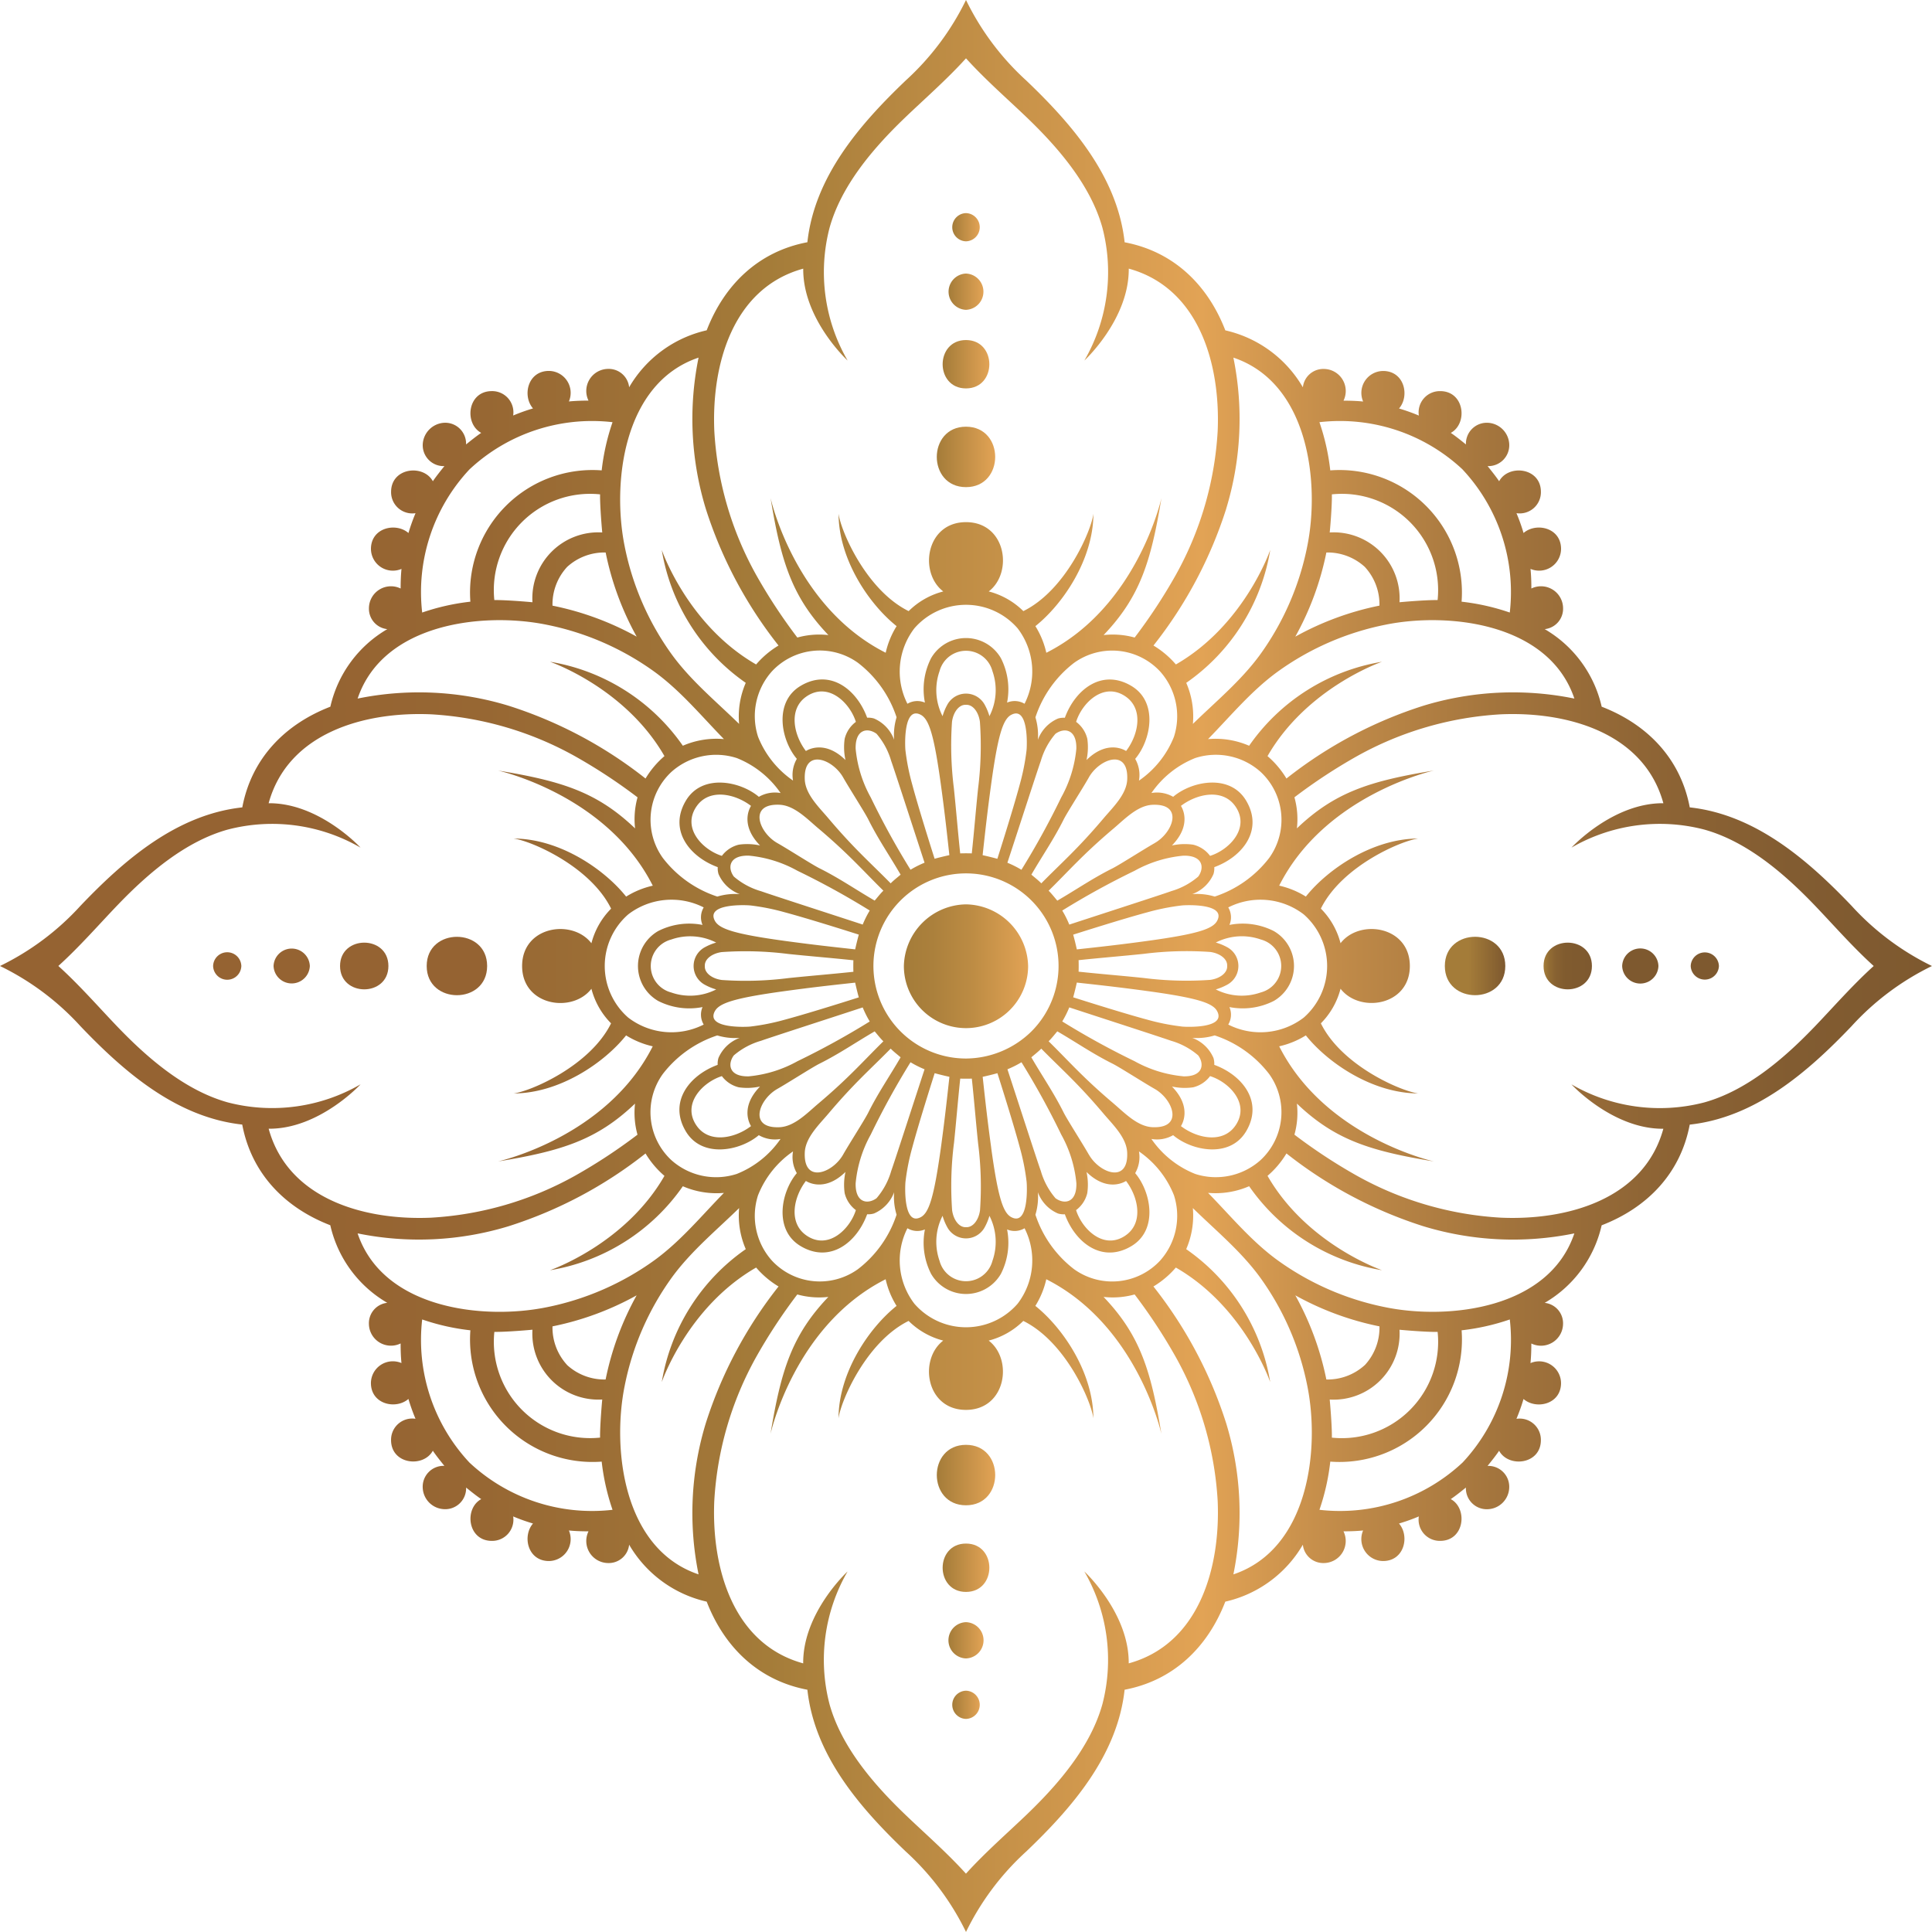 <svg id="Layer_1" data-name="Layer 1" xmlns="http://www.w3.org/2000/svg" xmlns:xlink="http://www.w3.org/1999/xlink" viewBox="0 0 203.518 203.517"><defs><style>.cls-1{fill:url(#linear-gradient);}.cls-2{fill:url(#linear-gradient-2);}.cls-3{fill:url(#linear-gradient-3);}.cls-4{fill:url(#linear-gradient-4);}.cls-5{fill:url(#linear-gradient-5);}.cls-6{fill:url(#linear-gradient-6);}.cls-7{fill:url(#linear-gradient-7);}.cls-8{fill:url(#linear-gradient-8);}.cls-9{fill:url(#linear-gradient-9);}.cls-10{fill:url(#linear-gradient-10);}.cls-11{fill:url(#linear-gradient-11);}.cls-12{fill:url(#linear-gradient-12);}.cls-13{fill:url(#linear-gradient-13);}.cls-14{fill:url(#linear-gradient-14);}.cls-15{fill:url(#linear-gradient-15);}.cls-16{fill:url(#linear-gradient-16);}.cls-17{fill:url(#linear-gradient-17);}.cls-18{fill:url(#linear-gradient-18);}</style><linearGradient id="linear-gradient" x1="95.215" y1="101.784" x2="108.303" y2="101.784" gradientUnits="userSpaceOnUse"><stop offset="0" stop-color="#a47c39"/><stop offset="0.228" stop-color="#ab803c"/><stop offset="0.552" stop-color="#bd8c44"/><stop offset="0.932" stop-color="#dc9f52"/><stop offset="1" stop-color="#e2a355"/></linearGradient><linearGradient id="linear-gradient-2" x1="98.683" y1="48.131" x2="104.834" y2="48.131" gradientUnits="userSpaceOnUse"><stop offset="0" stop-color="#a47c39"/><stop offset="1" stop-color="#e2a355"/></linearGradient><linearGradient id="linear-gradient-3" x1="99.298" y1="38.368" x2="104.219" y2="38.368" xlink:href="#linear-gradient-2"/><linearGradient id="linear-gradient-4" x1="100.324" y1="23.935" x2="103.194" y2="23.935" xlink:href="#linear-gradient-2"/><linearGradient id="linear-gradient-5" x1="99.914" y1="30.727" x2="103.604" y2="30.727" xlink:href="#linear-gradient-2"/><linearGradient id="linear-gradient-6" x1="35.821" y1="101.759" x2="40.915" y2="101.759" gradientUnits="userSpaceOnUse"><stop offset="1" stop-color="#956332"/><stop offset="1" stop-color="#916131"/><stop offset="1" stop-color="#855c30"/><stop offset="1" stop-color="#7e592f"/></linearGradient><linearGradient id="linear-gradient-7" x1="22.45" y1="101.759" x2="25.421" y2="101.759" gradientUnits="userSpaceOnUse"><stop offset="1" stop-color="#956332"/><stop offset="1" stop-color="#8f6131"/><stop offset="1" stop-color="#7f592f"/><stop offset="1" stop-color="#7e592f"/></linearGradient><linearGradient id="linear-gradient-8" x1="28.817" y1="101.759" x2="32.638" y2="101.759" xlink:href="#linear-gradient-6"/><linearGradient id="linear-gradient-9" x1="44.948" y1="101.759" x2="51.315" y2="101.759" gradientUnits="userSpaceOnUse"><stop offset="0" stop-color="#7e592f"/><stop offset="0" stop-color="#956332"/></linearGradient><linearGradient id="linear-gradient-10" x1="98.683" y1="155.386" x2="104.834" y2="155.386" xlink:href="#linear-gradient-2"/><linearGradient id="linear-gradient-11" x1="99.298" y1="165.149" x2="104.219" y2="165.149" xlink:href="#linear-gradient-2"/><linearGradient id="linear-gradient-12" x1="100.324" y1="179.582" x2="103.194" y2="179.582" xlink:href="#linear-gradient-2"/><linearGradient id="linear-gradient-13" x1="99.914" y1="172.79" x2="103.604" y2="172.79" xlink:href="#linear-gradient-2"/><linearGradient id="linear-gradient-14" x1="152.202" y1="101.759" x2="158.57" y2="101.759" gradientUnits="userSpaceOnUse"><stop offset="0.397" stop-color="#a47c39"/><stop offset="1" stop-color="#7e592f"/></linearGradient><linearGradient id="linear-gradient-15" y1="101.759" x2="203.518" y2="101.759" gradientUnits="userSpaceOnUse"><stop offset="0.155" stop-color="#956332"/><stop offset="0.251" stop-color="#976733"/><stop offset="0.349" stop-color="#9f7337"/><stop offset="0.397" stop-color="#a47c39"/><stop offset="0.622" stop-color="#e2a355"/><stop offset="0.693" stop-color="#c18b49"/><stop offset="0.772" stop-color="#a4753d"/><stop offset="0.85" stop-color="#8f6535"/><stop offset="0.927" stop-color="#825c31"/><stop offset="1" stop-color="#7e592f"/></linearGradient><linearGradient id="linear-gradient-16" x1="162.602" y1="101.759" x2="167.696" y2="101.759" gradientUnits="userSpaceOnUse"><stop offset="0" stop-color="#a47c39"/><stop offset="0.005" stop-color="#a37b39"/><stop offset="0.117" stop-color="#926c34"/><stop offset="0.257" stop-color="#876131"/><stop offset="0.454" stop-color="#805b2f"/><stop offset="1" stop-color="#7e592f"/></linearGradient><linearGradient id="linear-gradient-17" x1="178.096" y1="101.759" x2="181.068" y2="101.759" gradientUnits="userSpaceOnUse"><stop offset="0" stop-color="#956332"/><stop offset="0" stop-color="#916131"/><stop offset="0" stop-color="#855c30"/><stop offset="0" stop-color="#7e592f"/></linearGradient><linearGradient id="linear-gradient-18" x1="170.88" y1="101.759" x2="174.7" y2="101.759" xlink:href="#linear-gradient-17"/></defs><path class="cls-1" d="M101.759,95.266a6.649,6.649,0,0,0-6.544,6.493,6.544,6.544,0,0,0,13.088,0A6.65,6.65,0,0,0,101.759,95.266Z"/><path class="cls-2" d="M101.759,51.315c4.1,0,4.1-6.367,0-6.367S97.655,51.315,101.759,51.315Z"/><path class="cls-3" d="M101.759,40.915c3.283,0,3.277-5.094,0-5.094S98.476,40.915,101.759,40.915Z"/><path class="cls-4" d="M101.759,25.421a1.486,1.486,0,0,0,0-2.971A1.486,1.486,0,0,0,101.759,25.421Z"/><path class="cls-5" d="M101.759,32.638a1.912,1.912,0,0,0,0-3.821A1.912,1.912,0,0,0,101.759,32.638Z"/><path class="cls-6" d="M35.821,101.759c0,3.277,5.094,3.283,5.094,0S35.821,98.481,35.821,101.759Z"/><path class="cls-7" d="M22.45,101.759a1.486,1.486,0,0,0,2.971,0A1.486,1.486,0,0,0,22.45,101.759Z"/><path class="cls-8" d="M28.817,101.759a1.912,1.912,0,0,0,3.821,0A1.912,1.912,0,0,0,28.817,101.759Z"/><path class="cls-9" d="M51.315,101.759c0-4.1-6.367-4.1-6.367,0S51.315,105.863,51.315,101.759Z"/><path class="cls-10" d="M101.759,152.2c-4.1,0-4.1,6.368,0,6.368S105.863,152.2,101.759,152.2Z"/><path class="cls-11" d="M101.759,162.6c-3.283,0-3.278,5.094,0,5.094S105.042,162.6,101.759,162.6Z"/><path class="cls-12" d="M101.759,178.1a1.486,1.486,0,0,0,0,2.971A1.486,1.486,0,0,0,101.759,178.1Z"/><path class="cls-13" d="M101.759,170.88a1.911,1.911,0,0,0,0,3.82A1.911,1.911,0,0,0,101.759,170.88Z"/><path class="cls-14" d="M152.2,101.759c0,4.1,6.368,4.1,6.368,0S152.2,97.655,152.2,101.759Z"/><path class="cls-15" d="M195.042,95.413C190.444,90.6,184.926,85.806,178,85.05c-.979-5.174-4.5-8.761-9.278-10.606a12.7,12.7,0,0,0-6-8.17,2.161,2.161,0,0,0,1.933-2.224,2.324,2.324,0,0,0-3.34-2.057c0-.688-.022-1.377-.09-2.065a2.31,2.31,0,0,0,3.218-2.1c0-2.26-2.643-2.823-3.952-1.681a19.848,19.848,0,0,0-.745-2.089,2.235,2.235,0,0,0,2.574-2.244c0-2.567-3.407-2.942-4.4-1.12-.33-.49-.836-1.125-1.216-1.595a2.2,2.2,0,0,0,2.277-2.365,2.373,2.373,0,0,0-2.193-2.194,2.2,2.2,0,0,0-2.366,2.278c-.469-.381-1.1-.887-1.595-1.217,1.823-.992,1.447-4.4-1.12-4.4a2.235,2.235,0,0,0-2.244,2.575,20.083,20.083,0,0,0-2.089-.746c1.142-1.309.58-3.951-1.681-3.951a2.308,2.308,0,0,0-2.1,3.217c-.688-.067-1.377-.09-2.066-.09a2.323,2.323,0,0,0-2.056-3.34,2.163,2.163,0,0,0-2.225,1.934,12.7,12.7,0,0,0-8.17-6c-1.845-4.774-5.432-8.3-10.606-9.277-.756-6.926-5.545-12.443-10.363-17.042A28.006,28.006,0,0,1,101.759,0a28.025,28.025,0,0,1-6.346,8.475c-4.817,4.6-9.607,10.116-10.363,17.042-5.173.978-8.761,4.5-10.606,9.277a12.7,12.7,0,0,0-8.17,6,2.162,2.162,0,0,0-2.224-1.934,2.324,2.324,0,0,0-2.057,3.34c-.688,0-1.377.023-2.065.09a2.309,2.309,0,0,0-2.1-3.217c-2.26,0-2.822,2.642-1.681,3.951a20.166,20.166,0,0,0-2.089.746A2.235,2.235,0,0,0,51.81,41.2c-2.567,0-2.942,3.407-1.12,4.4-.49.33-1.125.836-1.594,1.217a2.2,2.2,0,0,0-2.366-2.278,2.4,2.4,0,0,0-2.194,2.194A2.2,2.2,0,0,0,46.814,49.1c-.381.47-.887,1.105-1.216,1.595-.993-1.822-4.4-1.447-4.4,1.12a2.235,2.235,0,0,0,2.575,2.244,20.083,20.083,0,0,0-.746,2.089c-1.309-1.142-3.951-.579-3.951,1.681a2.309,2.309,0,0,0,3.217,2.1c-.067.688-.09,1.377-.089,2.065a2.323,2.323,0,0,0-3.34,2.057A2.161,2.161,0,0,0,40.8,66.274a12.7,12.7,0,0,0-6,8.17c-4.774,1.845-8.3,5.432-9.277,10.606-6.926.756-12.443,5.545-17.042,10.363A28.013,28.013,0,0,1,0,101.759,27.994,27.994,0,0,1,8.475,108.1c4.6,4.818,10.116,9.607,17.042,10.363.978,5.174,4.5,8.761,9.277,10.606a12.7,12.7,0,0,0,6,8.17,2.162,2.162,0,0,0-1.933,2.224,2.323,2.323,0,0,0,3.34,2.057c0,.688.022,1.378.089,2.065a2.31,2.31,0,0,0-3.217,2.1c0,2.261,2.642,2.823,3.951,1.681a20.083,20.083,0,0,0,.746,2.089,2.235,2.235,0,0,0-2.575,2.244c0,2.567,3.407,2.943,4.4,1.12.329.491.835,1.125,1.216,1.595a2.2,2.2,0,0,0-2.278,2.366,2.35,2.35,0,0,0,2.194,2.193A2.2,2.2,0,0,0,49.1,156.7c.469.381,1.1.887,1.594,1.217-1.822.992-1.447,4.4,1.12,4.4a2.235,2.235,0,0,0,2.244-2.575,19.71,19.71,0,0,0,2.089.746c-1.141,1.309-.579,3.952,1.681,3.952a2.31,2.31,0,0,0,2.1-3.218c.688.068,1.377.09,2.065.09a2.324,2.324,0,0,0,2.057,3.34,2.161,2.161,0,0,0,2.224-1.933,12.7,12.7,0,0,0,8.17,6c1.845,4.774,5.433,8.3,10.606,9.278.756,6.925,5.546,12.443,10.363,17.041a28.037,28.037,0,0,1,6.346,8.475,28.018,28.018,0,0,1,6.345-8.475c4.818-4.6,9.607-10.116,10.363-17.041,5.174-.979,8.761-4.5,10.606-9.278a12.7,12.7,0,0,0,8.17-6,2.162,2.162,0,0,0,2.225,1.933,2.323,2.323,0,0,0,2.056-3.34c.689,0,1.378-.022,2.066-.09a2.309,2.309,0,0,0,2.1,3.218c2.261,0,2.823-2.643,1.681-3.952a19.631,19.631,0,0,0,2.089-.746,2.235,2.235,0,0,0,2.244,2.575c2.567,0,2.943-3.407,1.12-4.4.491-.33,1.126-.836,1.595-1.217a2.2,2.2,0,0,0,2.366,2.278,2.349,2.349,0,0,0,2.193-2.193,2.2,2.2,0,0,0-2.277-2.366c.38-.47.886-1.1,1.216-1.595.992,1.823,4.4,1.447,4.4-1.12a2.235,2.235,0,0,0-2.574-2.244,19.848,19.848,0,0,0,.745-2.089c1.309,1.142,3.952.58,3.952-1.681a2.31,2.31,0,0,0-3.218-2.1c.068-.687.09-1.377.09-2.065a2.324,2.324,0,0,0,3.34-2.057,2.162,2.162,0,0,0-1.933-2.224,12.7,12.7,0,0,0,6-8.17c4.775-1.845,8.3-5.432,9.278-10.606,6.925-.756,12.443-5.545,17.041-10.363a28.011,28.011,0,0,1,8.476-6.345A28.03,28.03,0,0,1,195.042,95.413Zm-29.2-21.826a32.347,32.347,0,0,0-15.908.757,45.391,45.391,0,0,0-14.419,7.666,9.627,9.627,0,0,0-1.994-2.36c4.156-7.234,12.062-9.94,12.062-9.94a21.265,21.265,0,0,0-14,8.848,8.894,8.894,0,0,0-4.326-.7c2.357-2.412,4.509-5.03,7.245-7.039A29.154,29.154,0,0,1,145.984,65.8C152.556,64.474,163.155,65.6,165.846,73.587ZM124.4,84.893c1.68-1.286,4.452-1.9,5.779.111,1.518,2.3-.761,4.551-2.709,5.153a3.15,3.15,0,0,0-1.787-1.179,6.3,6.3,0,0,0-2.233.085C125.689,86.778,124.425,84.938,124.4,84.893Zm-.95,29.561a6.3,6.3,0,0,0,2.233.085,3.15,3.15,0,0,0,1.787-1.179c1.948.6,4.227,2.852,2.709,5.154-1.327,2.011-4.1,1.4-5.779.11C124.425,118.579,125.689,116.74,123.453,114.454Zm-9,9c2.285,2.236,4.124.972,4.169.95,1.286,1.68,1.9,4.452-.11,5.779-2.3,1.518-4.551-.761-5.154-2.709a3.153,3.153,0,0,0,1.179-1.787A6.317,6.317,0,0,0,114.455,123.453Zm.251-1.823c-.608-1.078-2.285-3.692-2.653-4.431-1.05-2.1-2.233-3.8-3.407-5.821.194-.172.807-.652,1.045-.917,2.137,2.175,3.821,3.608,6.571,6.862.973,1.151,2.411,2.51,2.48,4.076C118.889,124.737,115.8,123.567,114.706,121.63ZM99.29,128.075a5.851,5.851,0,0,0,.492,1.193,2.242,2.242,0,0,0,3.954,0,5.851,5.851,0,0,0,.492-1.193,6.031,6.031,0,0,1,.317,4.745,2.882,2.882,0,0,1-5.572,0A6.027,6.027,0,0,1,99.29,128.075ZM97,128.214c-1.846.984-1.668-3.266-1.615-3.741a23.774,23.774,0,0,1,.727-3.639c.741-2.76,2.34-7.761,2.348-7.785.337.1,1.209.312,1.552.383-.28,2.559-.514,4.664-.9,7.482C98.389,126.114,97.859,127.754,97,128.214Zm3.489-7.751c.229-2.188.431-4.678.664-6.845.182.016,1.038.016,1.22,0,.232,2.167.434,4.657.663,6.845a35.816,35.816,0,0,1,.2,7.028c-.144,1.036-.75,1.826-1.469,1.779-.72.047-1.325-.743-1.47-1.779A35.9,35.9,0,0,1,100.485,120.463Zm3.927.451c-.388-2.818-.622-4.923-.9-7.482.342-.071,1.215-.28,1.552-.383.007.024,1.607,5.025,2.348,7.785a23.772,23.772,0,0,1,.726,3.639c.054.475.231,4.725-1.614,3.741C105.659,127.754,105.128,126.114,104.412,120.914Zm-2.653-9.409a9.751,9.751,0,1,1,6.89-2.856A9.927,9.927,0,0,1,101.759,111.505ZM88.978,125.686a3.153,3.153,0,0,0,1.179,1.787c-.6,1.948-2.852,4.227-5.153,2.709-2.011-1.327-1.4-4.1-.11-5.779.044.022,1.884,1.286,4.169-.95A6.294,6.294,0,0,0,88.978,125.686Zm-.166-4.056c-1.092,1.937-4.183,3.107-4.036-.231.068-1.566,1.507-2.925,2.479-4.076,2.751-3.254,4.435-4.687,6.571-6.862.239.265.851.745,1.045.917C93.7,113.4,92.514,115.1,91.465,117.2,91.1,117.938,89.42,120.552,88.812,121.63Zm-9.7-3.006c-1.679,1.286-4.452,1.9-5.778-.11-1.518-2.3.76-4.551,2.709-5.154a3.148,3.148,0,0,0,1.786,1.179,6.3,6.3,0,0,0,2.234-.085C77.828,116.74,79.093,118.579,79.114,118.624Zm.951-29.561a6.3,6.3,0,0,0-2.234-.085,3.148,3.148,0,0,0-1.786,1.179c-1.949-.6-4.227-2.852-2.709-5.153,1.326-2.011,4.1-1.4,5.778-.111C79.093,84.938,77.828,86.778,80.065,89.063Zm9-9c-2.285-2.237-4.125-.972-4.169-.951-1.287-1.679-1.9-4.452.11-5.779,2.3-1.518,4.551.761,5.153,2.71a3.148,3.148,0,0,0-1.179,1.786A6.3,6.3,0,0,0,89.063,80.065Zm-.251,1.822c.608,1.078,2.284,3.692,2.653,4.431,1.049,2.1,2.232,3.8,3.406,5.821-.194.173-.806.652-1.045.918-2.136-2.175-3.82-3.609-6.571-6.863-.972-1.151-2.411-2.51-2.479-4.075C84.629,78.78,87.72,79.951,88.812,81.887Zm-2.618,5.368c3.254,2.751,4.688,4.435,6.863,6.571-.266.239-.745.851-.918,1.045-2.022-1.174-3.718-2.357-5.821-3.406-.739-.369-3.353-2.046-4.431-2.653-1.936-1.092-3.107-4.184.232-4.037C83.684,84.844,85.043,86.283,86.194,87.255Zm-7.319,2.88A13.022,13.022,0,0,1,84.01,91.73a83.19,83.19,0,0,1,7.609,4.185,10.585,10.585,0,0,0-.741,1.479c-3.764-1.233-9.8-3.185-10.715-3.515A7.611,7.611,0,0,1,77.3,92.335C76.608,91.385,76.816,90.083,78.875,90.135Zm.169,5.246a23.631,23.631,0,0,1,3.639.727c2.761.741,7.761,2.34,7.785,2.348-.1.337-.311,1.209-.383,1.552-2.559-.28-4.664-.514-7.481-.9-5.2-.717-6.841-1.247-7.3-2.11C74.319,95.15,78.57,95.328,79.044,95.381ZM89.9,102.369c-2.167.232-4.657.434-6.845.663a35.832,35.832,0,0,1-7.029.2c-1.036-.144-1.825-.75-1.778-1.469-.047-.72.742-1.326,1.778-1.47a35.832,35.832,0,0,1,7.029.2c2.188.229,4.678.431,6.845.663C89.883,101.331,89.883,102.187,89.9,102.369ZM75.442,99.29a5.851,5.851,0,0,0-1.193.492,2.243,2.243,0,0,0,0,3.954,5.851,5.851,0,0,0,1.193.492,6.035,6.035,0,0,1-4.745.317,2.882,2.882,0,0,1,0-5.572A6.027,6.027,0,0,1,75.442,99.29Zm-.139,7.232c.46-.863,2.1-1.394,7.3-2.11,2.817-.388,4.922-.623,7.481-.9.072.342.28,1.214.383,1.551-.024.008-5.024,1.608-7.785,2.349a23.748,23.748,0,0,1-3.639.726C78.57,108.189,74.319,108.367,75.3,106.522Zm4.86,3.116c.912-.33,6.951-2.281,10.715-3.515a10.651,10.651,0,0,0,.741,1.48,83.411,83.411,0,0,1-7.609,4.184,13.022,13.022,0,0,1-5.135,1.595c-2.059.052-2.267-1.25-1.58-2.2A7.625,7.625,0,0,1,80.163,109.638Zm1.724,5.068c1.078-.608,3.692-2.285,4.431-2.653,2.1-1.05,3.8-2.233,5.821-3.407.173.194.652.807.918,1.045-2.175,2.137-3.609,3.821-6.863,6.571-1.151.973-2.51,2.411-4.075,2.48C78.78,118.889,79.951,115.8,81.887,114.706Zm22.341-39.264a5.851,5.851,0,0,0-.492-1.193,2.243,2.243,0,0,0-3.954,0,5.851,5.851,0,0,0-.492,1.193,6.027,6.027,0,0,1-.317-4.745,2.882,2.882,0,0,1,5.572,0A6.031,6.031,0,0,1,104.228,75.442Zm2.294-.139c1.845-.984,1.668,3.267,1.614,3.741a23.748,23.748,0,0,1-.726,3.639c-.741,2.761-2.341,7.761-2.348,7.785-.337-.1-1.21-.311-1.552-.383.28-2.559.514-4.664.9-7.481C105.128,77.4,105.659,75.763,106.522,75.3Zm-3.49,7.752c-.229,2.188-.431,4.678-.663,6.844-.182-.016-1.038-.016-1.22,0-.233-2.166-.435-4.656-.664-6.844a35.916,35.916,0,0,1-.2-7.029c.145-1.036.75-1.825,1.47-1.778.719-.047,1.325.742,1.469,1.778A35.832,35.832,0,0,1,103.032,83.055ZM99.106,82.6c.388,2.817.622,4.922.9,7.481-.343.072-1.215.28-1.552.383-.008-.024-1.607-5.024-2.348-7.785a23.75,23.75,0,0,1-.727-3.639C95.328,78.57,95.15,74.319,97,75.3,97.859,75.763,98.389,77.4,99.106,82.6Zm15.433-4.773a3.148,3.148,0,0,0-1.179-1.786c.6-1.949,2.852-4.228,5.154-2.71,2.011,1.327,1.4,4.1.11,5.779-.045-.021-1.884-1.286-4.169.951A6.323,6.323,0,0,0,114.539,77.831Zm.167,4.056c1.092-1.936,4.183-3.107,4.036.232-.069,1.565-1.507,2.924-2.48,4.075-2.75,3.254-4.434,4.688-6.571,6.863-.238-.266-.851-.745-1.045-.918,1.174-2.022,2.357-3.719,3.407-5.821C112.421,85.579,114.1,82.965,114.706,81.887Zm2.617,34.375c-3.254-2.75-4.687-4.434-6.862-6.571.265-.238.745-.851.917-1.045,2.022,1.174,3.719,2.357,5.822,3.407.738.368,3.352,2.045,4.43,2.653,1.937,1.091,3.107,4.183-.231,4.036C119.833,118.673,118.474,117.235,117.323,116.262Zm7.32-2.88a13.022,13.022,0,0,1-5.135-1.595,83.421,83.421,0,0,1-7.61-4.184,10.435,10.435,0,0,0,.741-1.48c3.765,1.234,9.8,3.185,10.716,3.515a7.611,7.611,0,0,1,2.867,1.544C126.91,112.132,126.7,113.434,124.643,113.382Zm-.17-5.246a23.772,23.772,0,0,1-3.639-.726c-2.76-.741-7.761-2.341-7.785-2.349.1-.337.312-1.209.383-1.551,2.559.279,4.664.514,7.482.9,5.2.716,6.841,1.247,7.3,2.11C129.2,108.367,124.948,108.189,124.473,108.136Zm-10.855-6.988c2.167-.232,4.657-.434,6.845-.663a35.821,35.821,0,0,1,7.028-.2c1.036.144,1.826.75,1.779,1.47.047.719-.743,1.325-1.779,1.469a35.821,35.821,0,0,1-7.028-.2c-2.188-.229-4.678-.431-6.845-.663C113.634,102.187,113.634,101.331,113.618,101.148Zm14.457,3.08a5.861,5.861,0,0,0,1.194-.492,2.243,2.243,0,0,0,0-3.954,5.861,5.861,0,0,0-1.194-.492,6.027,6.027,0,0,1,4.745-.317,2.882,2.882,0,0,1,0,5.572A6.036,6.036,0,0,1,128.075,104.228ZM128.214,97c-.459.863-2.1,1.393-7.3,2.11-2.818.388-4.923.622-7.482.9-.071-.343-.28-1.215-.383-1.552.024-.008,5.025-1.607,7.785-2.348a23.655,23.655,0,0,1,3.639-.727C124.948,95.328,129.2,95.15,128.214,97Zm-4.859-3.117c-.913.33-6.951,2.282-10.716,3.515a10.371,10.371,0,0,0-.741-1.479,83.2,83.2,0,0,1,7.61-4.185,13.022,13.022,0,0,1,5.135-1.595c2.059-.052,2.267,1.25,1.579,2.2A7.6,7.6,0,0,1,123.355,93.879Zm-1.725-5.067c-1.078.607-3.692,2.284-4.43,2.653-2.1,1.049-3.8,2.232-5.822,3.406-.172-.194-.652-.806-.917-1.045,2.175-2.136,3.608-3.82,6.862-6.571,1.151-.972,2.51-2.411,4.076-2.48C124.737,84.628,123.567,87.72,121.63,88.812Zm-2.05-8.873c1.67-1.969,2.466-6-.423-7.7-3.129-1.842-5.919.445-6.985,3.368a2.1,2.1,0,0,0-.723.082,3.893,3.893,0,0,0-2.118,2.238,6.506,6.506,0,0,0-.259-2.366,11.937,11.937,0,0,1,4.065-5.735,6.888,6.888,0,0,1,9.068.9,7.072,7.072,0,0,1,1.459,6.887,10.15,10.15,0,0,1-3.685,4.615A3.392,3.392,0,0,0,119.58,79.939Zm-9.942.224a7.625,7.625,0,0,1,1.544-2.868c.95-.687,2.252-.479,2.2,1.58a13.031,13.031,0,0,1-1.6,5.135,83.411,83.411,0,0,1-4.184,7.609,10.585,10.585,0,0,0-1.479-.741C107.357,87.114,109.308,81.075,109.638,80.163Zm-1.71-6.031a2.036,2.036,0,0,0-1.842-.123,7.236,7.236,0,0,0-.646-4.673,4.248,4.248,0,0,0-7.362,0,7.229,7.229,0,0,0-.646,4.673,2.038,2.038,0,0,0-1.843.123,7.492,7.492,0,0,1,.732-7.948,7.207,7.207,0,0,1,10.876,0A7.492,7.492,0,0,1,107.928,74.132ZM97.394,90.878a10.477,10.477,0,0,0-1.479.741A83.19,83.19,0,0,1,91.73,84.01a13.034,13.034,0,0,1-1.595-5.135c-.051-2.059,1.25-2.267,2.2-1.58a7.611,7.611,0,0,1,1.544,2.868C94.209,81.075,96.161,87.114,97.394,90.878ZM94.187,77.924a3.894,3.894,0,0,0-2.119-2.238,2.089,2.089,0,0,0-.722-.082c-1.066-2.923-3.857-5.21-6.985-3.368-2.889,1.7-2.093,5.734-.423,7.7a3.4,3.4,0,0,0-.4,2.289,10.155,10.155,0,0,1-3.684-4.615,7.069,7.069,0,0,1,1.458-6.887,6.89,6.89,0,0,1,9.069-.9,11.93,11.93,0,0,1,4.064,5.735A6.484,6.484,0,0,0,94.187,77.924ZM82.228,83.538a3.4,3.4,0,0,0-2.289.4c-1.969-1.67-6-2.465-7.7.424-1.842,3.128.445,5.919,3.368,6.985a2.116,2.116,0,0,0,.082.722,3.9,3.9,0,0,0,2.238,2.119,6.484,6.484,0,0,0-2.366.258,11.93,11.93,0,0,1-5.735-4.064,6.89,6.89,0,0,1,.9-9.069,7.072,7.072,0,0,1,6.887-1.459A10.164,10.164,0,0,1,82.228,83.538Zm-8.1,12.051a2.038,2.038,0,0,0-.123,1.843,7.223,7.223,0,0,0-4.673.646,4.248,4.248,0,0,0,0,7.362,7.236,7.236,0,0,0,4.673.646,2.036,2.036,0,0,0,.123,1.842,7.492,7.492,0,0,1-7.948-.731,7.211,7.211,0,0,1,0-10.876A7.49,7.49,0,0,1,74.132,95.589Zm1.426,13.483a6.506,6.506,0,0,0,2.366.259,3.9,3.9,0,0,0-2.238,2.118,2.119,2.119,0,0,0-.082.723c-2.923,1.066-5.21,3.856-3.368,6.984,1.7,2.89,5.734,2.094,7.7.424a3.392,3.392,0,0,0,2.289.4,10.157,10.157,0,0,1-4.615,3.685,7.072,7.072,0,0,1-6.887-1.459,6.888,6.888,0,0,1-.9-9.068A11.937,11.937,0,0,1,75.558,109.072Zm4.3,16.832a10.147,10.147,0,0,1,3.684-4.614,3.393,3.393,0,0,0,.4,2.288c-1.67,1.97-2.466,6,.423,7.7,3.128,1.842,5.919-.445,6.985-3.368a2.089,2.089,0,0,0,.722-.082,3.894,3.894,0,0,0,2.119-2.238,6.49,6.49,0,0,0,.258,2.367,11.926,11.926,0,0,1-4.064,5.734,6.889,6.889,0,0,1-9.069-.9A7.069,7.069,0,0,1,79.854,125.9Zm14.025-2.549a7.605,7.605,0,0,1-1.544,2.867c-.95.688-2.251.48-2.2-1.58a13.022,13.022,0,0,1,1.595-5.134,83.068,83.068,0,0,1,4.185-7.61,10.371,10.371,0,0,0,1.479.741C96.161,116.4,94.209,122.442,93.879,123.355Zm1.71,6.03a2.041,2.041,0,0,0,1.843.124,7.226,7.226,0,0,0,.646,4.672,4.247,4.247,0,0,0,7.362,0,7.233,7.233,0,0,0,.646-4.672,2.038,2.038,0,0,0,1.842-.124,7.494,7.494,0,0,1-.731,7.949,7.2,7.2,0,0,1-10.876,0A7.494,7.494,0,0,1,95.589,129.385Zm10.535-16.746a10.477,10.477,0,0,0,1.479-.741,83.289,83.289,0,0,1,4.184,7.61,13.018,13.018,0,0,1,1.6,5.134c.051,2.06-1.251,2.268-2.2,1.58a7.619,7.619,0,0,1-1.544-2.867C109.308,122.442,107.357,116.4,106.124,112.639Zm3.207,12.954a3.893,3.893,0,0,0,2.118,2.238,2.1,2.1,0,0,0,.723.082c1.066,2.923,3.856,5.21,6.985,3.368,2.889-1.7,2.093-5.733.423-7.7a3.39,3.39,0,0,0,.4-2.288,10.143,10.143,0,0,1,3.685,4.614,7.071,7.071,0,0,1-1.459,6.887,6.887,6.887,0,0,1-9.068.9,11.932,11.932,0,0,1-4.065-5.734A6.511,6.511,0,0,0,109.331,125.593Zm11.959-5.614a3.39,3.39,0,0,0,2.288-.4c1.97,1.67,6,2.466,7.7-.424,1.842-3.128-.445-5.918-3.367-6.984a2.1,2.1,0,0,0-.083-.723,3.894,3.894,0,0,0-2.237-2.118,6.506,6.506,0,0,0,2.366-.259,11.932,11.932,0,0,1,5.734,4.065,6.887,6.887,0,0,1-.9,9.068,7.071,7.071,0,0,1-6.887,1.459A10.149,10.149,0,0,1,121.29,119.979Zm8.095-12.051a2.038,2.038,0,0,0,.124-1.842,7.233,7.233,0,0,0,4.672-.646,4.247,4.247,0,0,0,0-7.362,7.22,7.22,0,0,0-4.672-.646,2.041,2.041,0,0,0-.124-1.843,7.492,7.492,0,0,1,7.949.732,7.228,7.228,0,0,1,0,10.876A7.494,7.494,0,0,1,129.385,107.928ZM127.96,94.445a6.484,6.484,0,0,0-2.366-.258,3.9,3.9,0,0,0,2.237-2.119,2.093,2.093,0,0,0,.083-.722c2.922-1.066,5.209-3.857,3.367-6.985-1.7-2.889-5.733-2.094-7.7-.424a3.4,3.4,0,0,0-2.288-.4,10.156,10.156,0,0,1,4.614-3.685,7.071,7.071,0,0,1,6.887,1.459,6.889,6.889,0,0,1,.9,9.069A11.926,11.926,0,0,1,127.96,94.445ZM140.3,52.076a10.141,10.141,0,0,1,11.138,11.137c-1.248-.024-3.9.214-4.014.228a6.949,6.949,0,0,0-7.352-7.352C140.091,55.976,140.328,53.323,140.3,52.076Zm3.481,7.656a5.8,5.8,0,0,1,1.531,4.065,30.762,30.762,0,0,0-8.864,3.268A30.711,30.711,0,0,0,139.72,58.2,5.808,5.808,0,0,1,143.785,59.732Zm10.282-10.281a18.9,18.9,0,0,1,4.978,15.074,23.631,23.631,0,0,0-5.077-1.143,12.9,12.9,0,0,0-13.833-13.833,23.621,23.621,0,0,0-1.142-5.076A18.9,18.9,0,0,1,154.067,49.451Zm-24.893,4.128a32.358,32.358,0,0,0,.756-15.907c7.987,2.69,9.113,13.289,7.783,19.862A29.179,29.179,0,0,1,132.7,69.013c-2.009,2.736-4.628,4.888-7.04,7.244a8.9,8.9,0,0,0-.7-4.326,21.267,21.267,0,0,0,8.848-14s-2.706,7.906-9.94,12.063A9.625,9.625,0,0,0,121.507,68,45.408,45.408,0,0,0,129.174,53.579ZM84.613,28.3c-.046,5.331,4.676,9.682,4.676,9.682A18.578,18.578,0,0,1,87.38,24.021c1.231-4.459,4.58-8.378,7.87-11.547C97.3,10.5,99.72,8.4,101.759,6.144c2.039,2.257,4.456,4.353,6.509,6.33,3.289,3.169,6.639,7.088,7.87,11.547a18.583,18.583,0,0,1-1.91,13.958s4.723-4.351,4.676-9.682c7.422,2.041,9.673,10.094,9.366,17.12a35.216,35.216,0,0,1-4.412,15.151,57.358,57.358,0,0,1-4.332,6.591,8.585,8.585,0,0,0-3.272-.259c3.816-4,4.986-7.687,6.093-14.435,0,0-2.512,11.443-12.127,16.3a9.04,9.04,0,0,0-1.152-2.807c2.914-2.328,6.095-7.023,6.115-11.843-.232,1.813-2.918,8.065-7.384,10.26a8.022,8.022,0,0,0-3.645-2.072c2.612-2.009,1.81-7.3-2.395-7.3s-5.008,5.3-2.395,7.3a8.02,8.02,0,0,0-3.646,2.072c-4.465-2.2-7.151-8.447-7.384-10.26.02,4.82,3.2,9.515,6.116,11.843A8.992,8.992,0,0,0,93.3,68.76c-9.615-4.852-12.127-16.3-12.127-16.3C82.278,59.213,83.448,62.9,87.264,66.9a8.582,8.582,0,0,0-3.272.259,57.367,57.367,0,0,1-4.333-6.591,35.23,35.23,0,0,1-4.412-15.151C74.941,38.391,77.191,30.338,84.613,28.3ZM73.587,37.672a32.355,32.355,0,0,0,.757,15.907A45.385,45.385,0,0,0,82.01,68a9.623,9.623,0,0,0-2.36,1.994c-7.234-4.157-9.94-12.063-9.94-12.063a21.263,21.263,0,0,0,8.848,14,8.9,8.9,0,0,0-.7,4.326c-2.411-2.356-5.03-4.508-7.039-7.244A29.181,29.181,0,0,1,65.8,57.534C64.474,50.961,65.6,40.362,73.587,37.672Zm-17.5,25.769c-.113-.014-2.766-.252-4.013-.228A10.139,10.139,0,0,1,63.213,52.076c-.024,1.247.214,3.9.228,4.013a6.951,6.951,0,0,0-7.352,7.352Zm3.643-3.709A5.808,5.808,0,0,1,63.8,58.2a30.77,30.77,0,0,0,3.268,8.864A30.741,30.741,0,0,0,58.2,63.8,5.813,5.813,0,0,1,59.732,59.732ZM49.451,49.451a18.9,18.9,0,0,1,15.074-4.978,23.622,23.622,0,0,0-1.143,5.076A12.9,12.9,0,0,0,49.55,63.382a23.618,23.618,0,0,0-5.077,1.143A18.9,18.9,0,0,1,49.451,49.451ZM57.534,65.8a29.167,29.167,0,0,1,11.479,5.017c2.736,2.009,4.888,4.627,7.244,7.039a8.9,8.9,0,0,0-4.326.7,21.263,21.263,0,0,0-14-8.848s7.906,2.706,12.063,9.94A9.6,9.6,0,0,0,68,82.01a45.385,45.385,0,0,0-14.42-7.666,32.343,32.343,0,0,0-15.907-.757C40.362,65.6,50.961,64.474,57.534,65.8ZM28.3,118.9c5.33.047,9.681-4.676,9.681-4.676a18.581,18.581,0,0,1-13.957,1.91c-4.459-1.231-8.378-4.581-11.548-7.871-1.977-2.052-4.073-4.469-6.33-6.508C8.4,99.72,10.5,97.3,12.474,95.25c3.17-3.29,7.089-6.64,11.548-7.87a18.576,18.576,0,0,1,13.957,1.909s-4.351-4.722-9.681-4.676c2.04-7.422,10.094-9.673,17.119-9.366a35.212,35.212,0,0,1,15.151,4.412,57.28,57.28,0,0,1,6.591,4.333,8.582,8.582,0,0,0-.259,3.272c-4-3.816-7.687-4.987-14.435-6.093,0,0,11.443,2.511,16.3,12.127a8.992,8.992,0,0,0-2.807,1.152c-2.328-2.915-7.023-6.1-11.843-6.116,1.813.233,8.065,2.919,10.26,7.384A8.031,8.031,0,0,0,62.3,99.363c-2.009-2.612-7.3-1.81-7.3,2.4s5.3,5.007,7.3,2.395A8.031,8.031,0,0,0,64.37,107.8c-2.2,4.466-8.447,7.152-10.26,7.384,4.82-.02,9.515-3.2,11.843-6.115a9.014,9.014,0,0,0,2.807,1.151c-4.852,9.616-16.3,12.127-16.3,12.127,6.748-1.106,10.436-2.276,14.435-6.093a8.589,8.589,0,0,0,.259,3.273,57.271,57.271,0,0,1-6.591,4.332,35.212,35.212,0,0,1-15.151,4.412C38.392,128.577,30.338,126.326,28.3,118.9Zm9.374,11.026a32.358,32.358,0,0,0,15.907-.756A45.408,45.408,0,0,0,68,121.507a9.6,9.6,0,0,0,1.994,2.36c-4.157,7.235-12.063,9.941-12.063,9.941a21.267,21.267,0,0,0,14-8.848,8.9,8.9,0,0,0,4.326.7c-2.356,2.412-4.508,5.031-7.244,7.04a29.179,29.179,0,0,1-11.479,5.016C50.961,139.043,40.362,137.917,37.672,129.93Zm25.541,21.512A10.141,10.141,0,0,1,52.076,140.3c1.247.024,3.9-.213,4.013-.228a6.951,6.951,0,0,0,7.352,7.352C63.427,147.541,63.189,150.194,63.213,151.442Zm-3.481-7.657A5.813,5.813,0,0,1,58.2,139.72a30.711,30.711,0,0,0,8.864-3.268,30.792,30.792,0,0,0-3.268,8.864A5.808,5.808,0,0,1,59.732,143.785ZM49.451,154.067a18.9,18.9,0,0,1-4.978-15.074,23.616,23.616,0,0,0,5.077,1.142,12.9,12.9,0,0,0,13.832,13.833,23.609,23.609,0,0,0,1.143,5.076A18.9,18.9,0,0,1,49.451,154.067Zm24.893-4.129a32.359,32.359,0,0,0-.757,15.908c-7.987-2.691-9.113-13.29-7.783-19.862a29.179,29.179,0,0,1,5.017-11.48c2.009-2.736,4.628-4.887,7.039-7.244a8.894,8.894,0,0,0,.7,4.326,21.263,21.263,0,0,0-8.848,14s2.706-7.906,9.94-12.062a9.645,9.645,0,0,0,2.36,1.994A45.391,45.391,0,0,0,74.344,149.938ZM118.9,175.22c.047-5.331-4.676-9.682-4.676-9.682a18.583,18.583,0,0,1,1.91,13.958c-1.231,4.459-4.581,8.378-7.87,11.547-2.053,1.977-4.47,4.073-6.509,6.33-2.039-2.257-4.457-4.353-6.509-6.33-3.29-3.169-6.639-7.088-7.87-11.547a18.578,18.578,0,0,1,1.909-13.958s-4.722,4.351-4.676,9.682c-7.422-2.041-9.672-10.094-9.366-17.12a35.234,35.234,0,0,1,4.412-15.151,57.367,57.367,0,0,1,4.333-6.591,8.582,8.582,0,0,0,3.272.259c-3.816,4-4.986,7.687-6.093,14.435,0,0,2.512-11.443,12.127-16.295a8.992,8.992,0,0,0,1.152,2.807c-2.914,2.328-6.1,7.024-6.116,11.844.233-1.813,2.919-8.066,7.384-10.261a8.011,8.011,0,0,0,3.646,2.072c-2.613,2.009-1.81,7.3,2.395,7.3s5.007-5.295,2.395-7.3a8.013,8.013,0,0,0,3.645-2.072c4.466,2.2,7.152,8.448,7.384,10.261-.02-4.82-3.2-9.516-6.115-11.844a9.04,9.04,0,0,0,1.152-2.807c9.615,4.852,12.127,16.295,12.127,16.295-1.107-6.748-2.277-10.435-6.093-14.435a8.585,8.585,0,0,0,3.272-.259,57.358,57.358,0,0,1,4.332,6.591A35.22,35.22,0,0,1,128.27,158.1C128.577,165.126,126.326,173.179,118.9,175.22Zm11.026-9.374a32.362,32.362,0,0,0-.756-15.908,45.414,45.414,0,0,0-7.667-14.419,9.648,9.648,0,0,0,2.361-1.994c7.234,4.156,9.94,12.062,9.94,12.062a21.267,21.267,0,0,0-8.848-14,8.894,8.894,0,0,0,.7-4.326c2.412,2.357,5.031,4.508,7.04,7.244a29.177,29.177,0,0,1,5.016,11.48C139.043,152.556,137.917,163.155,129.93,165.846Zm17.5-25.77c.113.015,2.766.252,4.014.228A10.142,10.142,0,0,1,140.3,151.442c.024-1.248-.213-3.9-.228-4.014a6.949,6.949,0,0,0,7.352-7.352Zm-3.643,3.709a5.808,5.808,0,0,1-4.065,1.531,30.733,30.733,0,0,0-3.268-8.864,30.733,30.733,0,0,0,8.864,3.268A5.8,5.8,0,0,1,143.785,143.785Zm10.282,10.282a18.9,18.9,0,0,1-15.074,4.977,23.607,23.607,0,0,0,1.142-5.076,12.9,12.9,0,0,0,13.833-13.833,23.63,23.63,0,0,0,5.077-1.142A18.9,18.9,0,0,1,154.067,154.067Zm-8.083-16.354a29.167,29.167,0,0,1-11.479-5.016c-2.736-2.009-4.888-4.628-7.245-7.04a8.894,8.894,0,0,0,4.326-.7,21.269,21.269,0,0,0,14,8.848s-7.906-2.706-12.062-9.941a9.627,9.627,0,0,0,1.994-2.36,45.414,45.414,0,0,0,14.419,7.667,32.362,32.362,0,0,0,15.908.756C163.155,137.917,152.556,139.043,145.984,137.713Zm45.059-29.446c-3.169,3.29-7.088,6.64-11.547,7.871a18.583,18.583,0,0,1-13.958-1.91s4.351,4.723,9.682,4.676c-2.041,7.422-10.094,9.673-17.12,9.366a35.22,35.22,0,0,1-15.151-4.412,57.444,57.444,0,0,1-6.591-4.332,8.569,8.569,0,0,0,.26-3.273c4,3.817,7.687,4.987,14.435,6.093,0,0-11.444-2.511-16.3-12.127a9,9,0,0,0,2.807-1.151c2.328,2.914,7.024,6.095,11.844,6.115-1.813-.232-8.066-2.918-10.261-7.384a8.023,8.023,0,0,0,2.073-3.645c2.009,2.612,7.3,1.81,7.3-2.395s-5.294-5.008-7.3-2.4a8.023,8.023,0,0,0-2.073-3.645c2.2-4.465,8.448-7.151,10.261-7.384-4.82.02-9.516,3.2-11.844,6.116a8.982,8.982,0,0,0-2.807-1.152c4.852-9.616,16.3-12.127,16.3-12.127-6.748,1.106-10.436,2.277-14.435,6.093a8.562,8.562,0,0,0-.26-3.272,57.454,57.454,0,0,1,6.591-4.333A35.22,35.22,0,0,1,158.1,75.247c7.026-.307,15.079,1.944,17.12,9.366-5.331-.046-9.682,4.676-9.682,4.676A18.578,18.578,0,0,1,179.5,87.38c4.459,1.23,8.378,4.58,11.547,7.87,1.977,2.052,4.073,4.47,6.33,6.509C195.116,103.8,193.02,106.215,191.043,108.267Z"/><path class="cls-16" d="M162.6,101.759c0,3.283,5.094,3.277,5.094,0S162.6,98.476,162.6,101.759Z"/><path class="cls-17" d="M178.1,101.759a1.487,1.487,0,0,0,2.972,0A1.487,1.487,0,0,0,178.1,101.759Z"/><path class="cls-18" d="M170.88,101.759a1.911,1.911,0,0,0,3.82,0A1.911,1.911,0,0,0,170.88,101.759Z"/></svg>